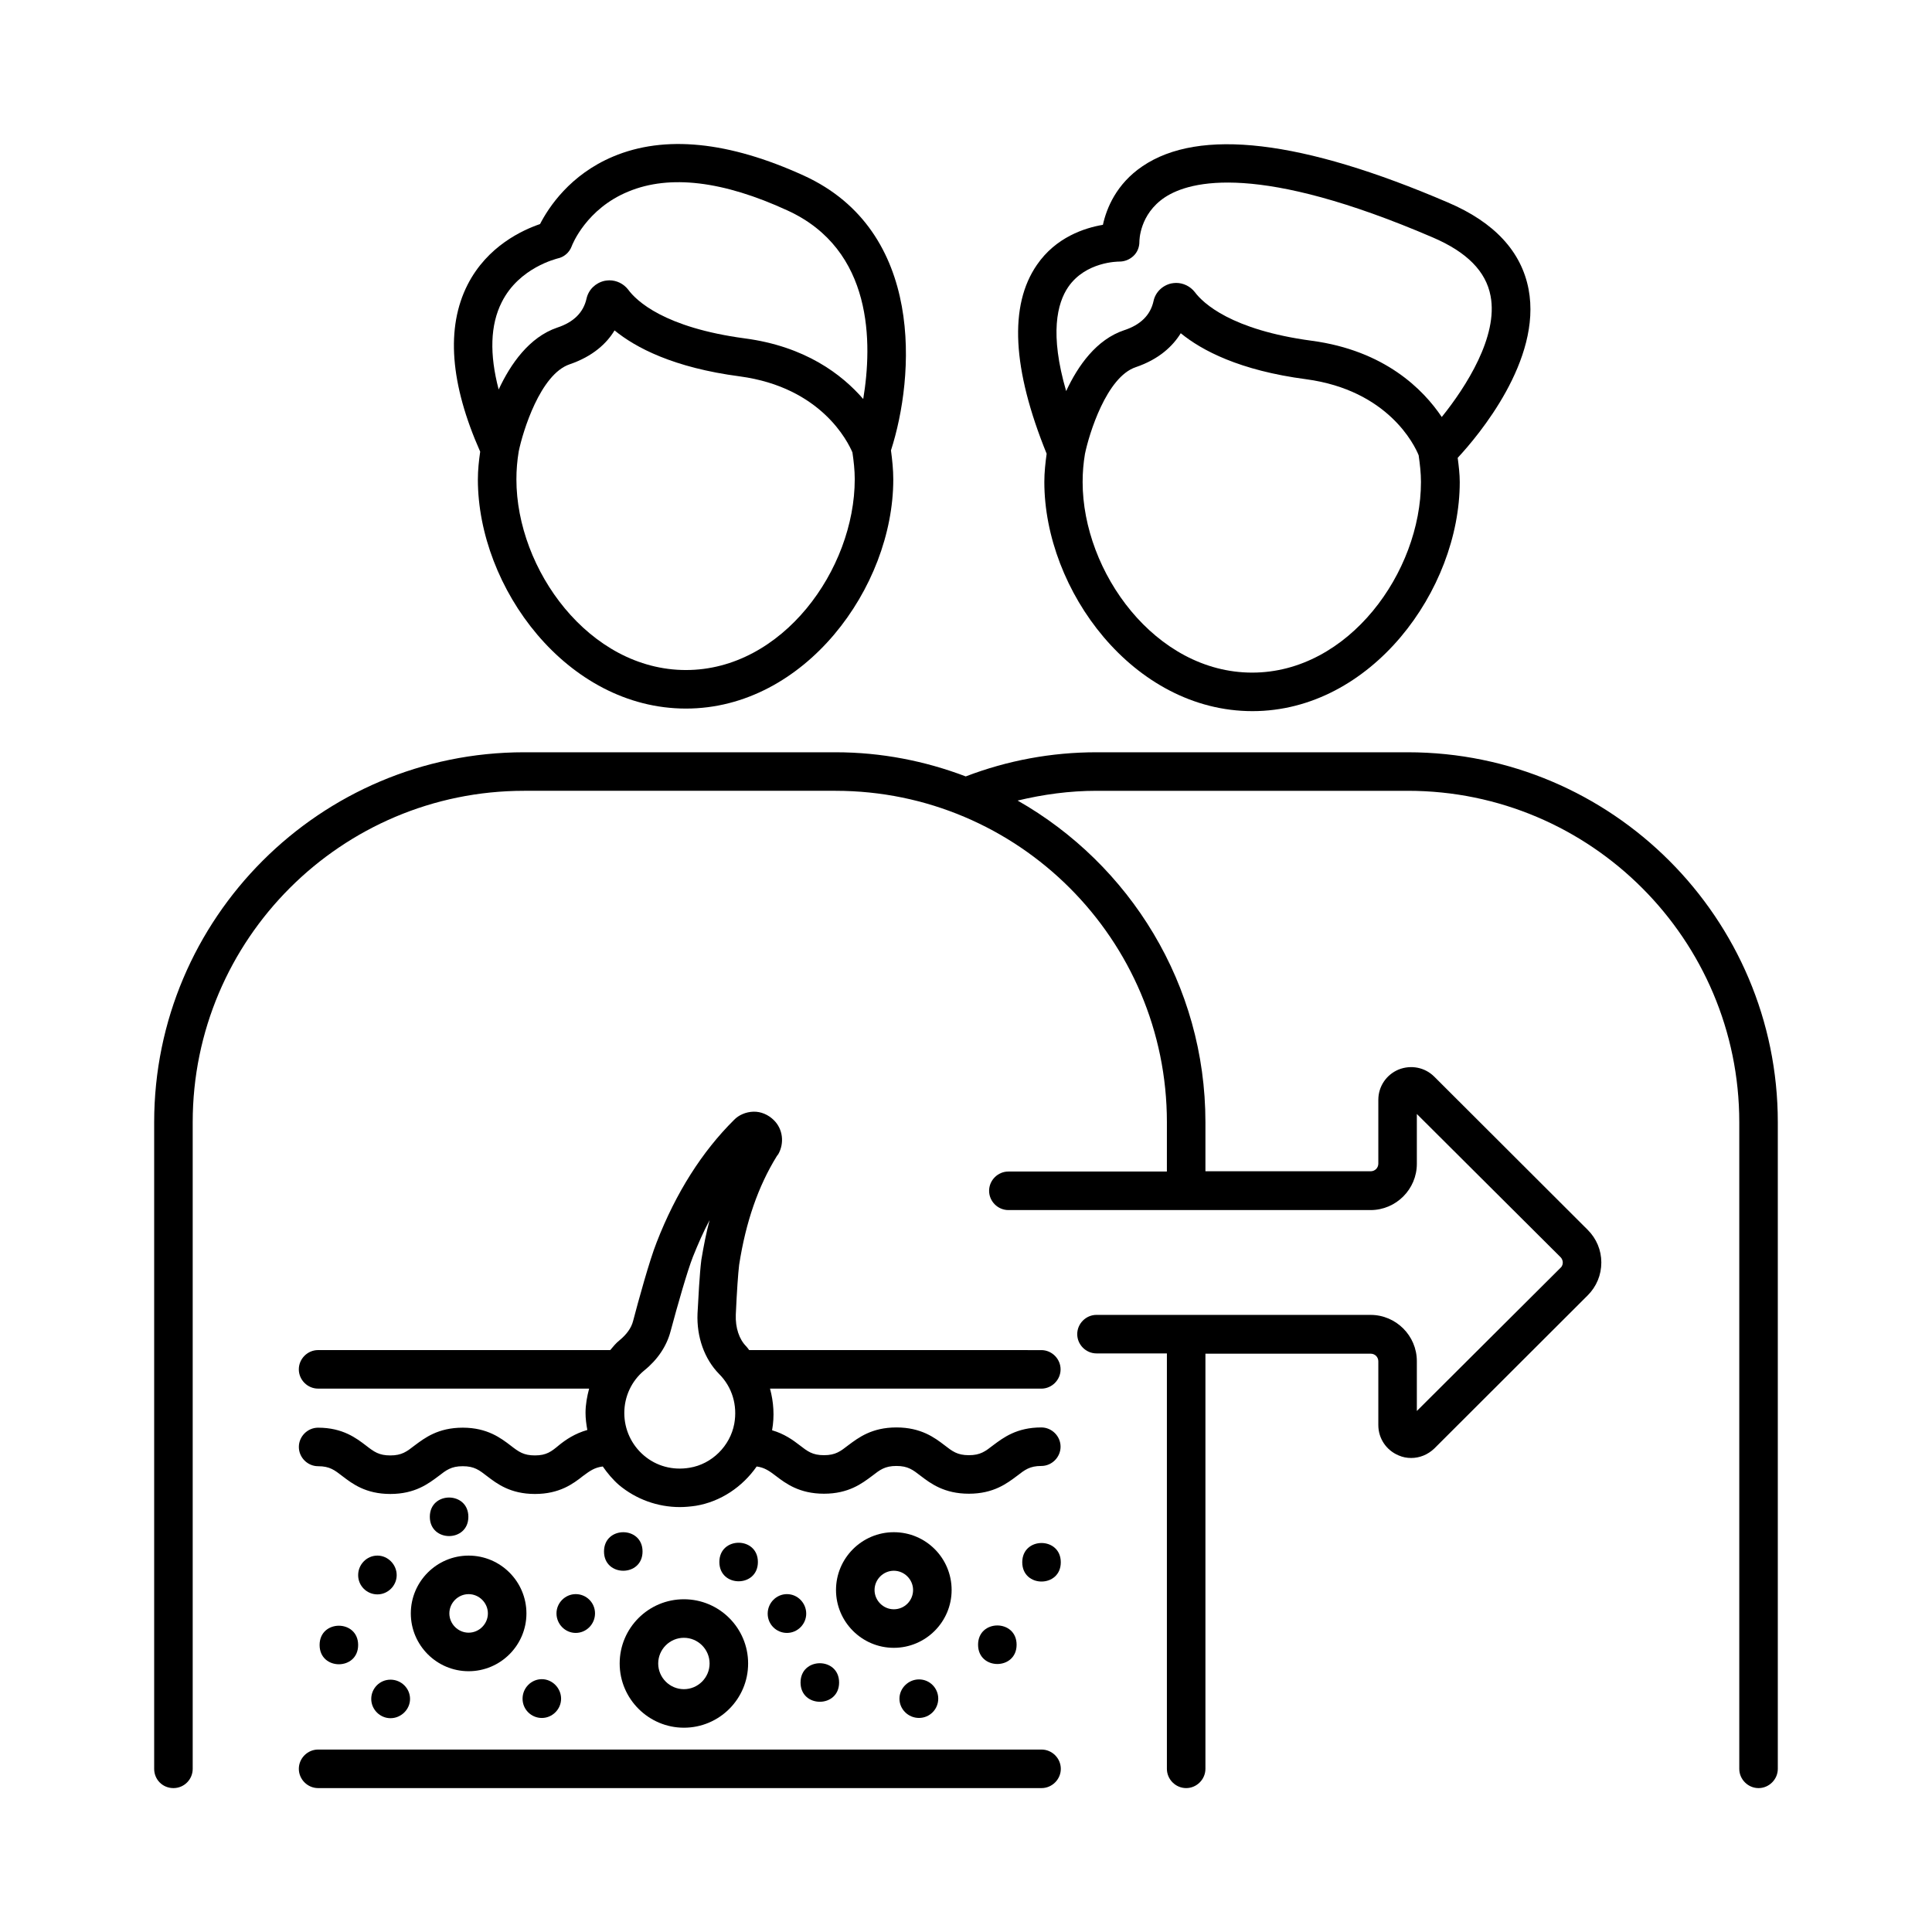 <?xml version="1.0" encoding="UTF-8"?>
<!-- Uploaded to: ICON Repo, www.iconrepo.com, Generator: ICON Repo Mixer Tools -->
<svg fill="#000000" width="800px" height="800px" version="1.1" viewBox="144 144 512 512" xmlns="http://www.w3.org/2000/svg">
 <g>
  <path d="m517.1 343.36h-82.516c-11.984 0-23.625 2.18-34.652 6.398-10.758-4.086-22.332-6.398-34.52-6.398h-82.516c-54.059 0-98.039 43.98-98.039 98.039v171.36c0 2.859 2.246 5.106 5.106 5.106s5.106-2.316 5.106-5.106v-171.36c0-48.477 39.418-87.828 87.828-87.828h82.516c48.477 0 87.828 39.418 87.828 87.828l-0.004 13.07h-42.008c-2.793 0-5.106 2.316-5.106 5.106 0 2.793 2.316 5.106 5.106 5.106h95.996c6.738 0 12.254-5.516 12.254-12.254v-13.207l38.059 37.922c0.543 0.543 0.613 1.156 0.613 1.43 0 0.34-0.066 0.953-0.613 1.43l-38.059 37.922v-13.207c0-6.738-5.516-12.254-12.254-12.254l-72.641-0.004c-2.793 0-5.106 2.316-5.106 5.106 0 2.793 2.316 5.106 5.106 5.106h18.656v110.09c0 2.793 2.316 5.106 5.106 5.106 2.793 0 5.106-2.316 5.106-5.106v-110.02h43.777c1.156 0 2.043 0.887 2.043 2.043v16.883c0 3.539 2.109 6.672 5.379 8.035 1.09 0.477 2.18 0.68 3.336 0.68 2.246 0 4.426-0.887 6.129-2.519l40.645-40.578c2.316-2.316 3.609-5.379 3.609-8.715 0-3.269-1.293-6.332-3.609-8.645l-40.645-40.578c-2.519-2.519-6.195-3.199-9.465-1.906-3.269 1.363-5.379 4.492-5.379 8.035v16.883c0 1.156-0.887 2.043-2.043 2.043h-43.777v-13.004c0-36.492-20.086-68.355-49.77-85.238 6.809-1.633 13.754-2.586 20.902-2.586h82.516c48.477 0 87.828 39.418 87.828 87.828v171.36c0 2.793 2.316 5.106 5.106 5.106 2.793 0 5.106-2.316 5.106-5.106v-171.36c0-54.059-43.984-98.039-98.039-98.039z"/>
  <path d="m420.76 271.73c0 28.664 23.555 60.73 55.148 60.73 31.453 0 54.941-32.066 54.941-60.73 0-2.109-0.273-4.289-0.543-6.398 5.516-5.922 22.332-25.938 18.789-44.66-1.906-10.008-9.055-17.77-21.379-23.012-38.672-16.613-65.902-19.812-80.949-9.602-6.945 4.699-9.531 11.164-10.484 15.523-4.832 0.816-12.461 3.269-17.496 10.621-7.422 10.758-6.535 27.574 2.586 50.039-0.34 2.449-0.613 4.969-0.613 7.488zm55.082 50.52c-25.668 0-44.934-26.688-44.934-50.516 0-2.519 0.203-4.969 0.613-7.422 1.09-5.309 5.719-20.426 13.48-23.012 6.195-2.109 9.805-5.582 11.914-8.988 5.582 4.562 15.59 9.871 33.223 12.188 21.719 2.926 28.73 17.43 29.82 20.152 0.34 2.383 0.613 4.699 0.613 7.082 0 23.824-19.133 50.516-44.73 50.516zm-48.75-102.19c4.629-6.738 13.207-6.738 13.547-6.738 1.43 0 2.723-0.543 3.746-1.496 1.02-0.953 1.566-2.316 1.566-3.746 0-0.273 0-7.285 6.738-11.777 6.809-4.492 25.055-9.121 71.012 10.621 9.055 3.879 14.094 8.988 15.32 15.523 2.043 10.688-6.469 24.031-12.938 32.066-4.832-7.215-15.047-17.633-34.52-20.219-21.242-2.859-28.73-9.941-30.91-12.867-1.227-1.566-3.062-2.449-4.969-2.449-0.41 0-0.887 0.066-1.293 0.137-2.383 0.543-4.223 2.383-4.699 4.699-0.816 3.676-3.402 6.262-7.762 7.691-7.352 2.449-12.254 9.395-15.387 16.137-4.422-15.191-2.379-23.293 0.547-27.582z"/>
  <path d="m270.64 271.05c0 28.664 23.555 60.73 55.148 60.73 31.453 0 54.941-32.066 54.941-60.73 0-2.586-0.273-5.176-0.613-7.691 6.262-19.402 9.121-58.141-23.148-72.848-19.879-9.055-36.832-10.758-50.449-5.039-11.508 4.832-17.156 13.547-19.402 17.906-4.562 1.566-13.957 5.785-19.199 16.066-5.785 11.371-4.629 26.281 3.336 44.254-0.34 2.383-0.613 4.832-0.613 7.352zm55.148 50.516c-25.668 0-44.934-26.688-44.934-50.516 0-2.519 0.203-4.969 0.613-7.422 1.09-5.309 5.719-20.426 13.48-23.078 6.195-2.109 9.871-5.582 11.914-8.988 5.582 4.562 15.59 9.871 33.223 12.188 21.648 2.926 28.664 17.43 29.82 20.152 0.34 2.316 0.613 4.699 0.613 7.082 0 23.895-19.133 50.582-44.73 50.582zm-48.816-97.492c4.629-9.258 14.707-11.508 14.773-11.574 1.703-0.34 3.133-1.566 3.746-3.199 0.137-0.41 3.879-10.008 15.113-14.57 10.895-4.492 25.055-2.793 42.074 5.039 22.809 10.418 22.535 35.266 20.086 49.973-5.652-6.535-15.387-13.957-31.387-16.066-21.309-2.859-28.73-9.941-30.91-12.938-1.227-1.566-3.062-2.449-4.969-2.449-0.41 0-0.887 0.066-1.293 0.137-2.383 0.543-4.223 2.316-4.766 4.699-0.816 3.676-3.402 6.262-7.762 7.691-7.422 2.519-12.391 9.668-15.523 16.406-2.449-9.328-2.246-17.09 0.816-23.148z"/>
  <path d="m420.02 607.65h-191.72c-2.793 0-5.106 2.316-5.106 5.106 0 2.793 2.316 5.109 5.106 5.109h191.72c2.793 0 5.106-2.316 5.106-5.106 0.004-2.793-2.312-5.109-5.102-5.109z"/>
  <path d="m285.76 529.7c-2.996 0-4.289-0.953-6.398-2.586-2.586-1.973-6.195-4.766-12.73-4.766s-10.078 2.723-12.73 4.699c-2.109 1.633-3.402 2.656-6.469 2.656-2.996 0-4.289-0.953-6.398-2.586-2.586-1.973-6.195-4.766-12.73-4.766-2.793 0-5.106 2.316-5.106 5.106 0 2.793 2.316 5.106 5.106 5.106 3.062 0 4.356 1.02 6.469 2.656 2.586 1.973 6.129 4.699 12.664 4.699s10.078-2.723 12.73-4.699c2.109-1.633 3.402-2.656 6.469-2.656 3.062 0 4.356 1.02 6.469 2.656 2.586 1.973 6.129 4.699 12.664 4.699s10.145-2.723 12.73-4.766c1.84-1.363 3.062-2.246 5.242-2.519 1.227 1.77 2.656 3.473 4.289 4.902 4.562 3.812 10.281 5.856 16.137 5.856 1.43 0 2.793-0.137 4.223-0.34 6.606-1.09 12.391-5.039 16.137-10.418 2.043 0.273 3.336 1.156 5.106 2.519 2.586 1.973 6.195 4.699 12.73 4.699s10.078-2.723 12.73-4.699c2.109-1.633 3.402-2.656 6.469-2.656 3.062 0 4.356 1.02 6.469 2.656 2.586 1.973 6.195 4.699 12.73 4.699 6.535 0 10.078-2.723 12.73-4.699 2.109-1.633 3.402-2.656 6.469-2.656 2.793 0 5.106-2.316 5.106-5.106 0-2.793-2.316-5.106-5.106-5.106-6.535 0-10.078 2.723-12.73 4.699-2.109 1.633-3.402 2.656-6.469 2.656-3.062 0-4.356-1.02-6.469-2.656-2.586-1.973-6.195-4.699-12.73-4.699s-10.078 2.723-12.73 4.699c-2.109 1.633-3.402 2.656-6.469 2.656-3.062 0-4.356-1.02-6.469-2.656-1.77-1.363-4.016-2.996-7.285-3.949 0.68-3.746 0.41-7.488-0.543-11.031h71.895c2.793 0 5.106-2.316 5.106-5.106 0-2.793-2.316-5.106-5.106-5.106l-77.422-0.008c-0.273-0.34-0.477-0.68-0.75-0.953-1.906-1.906-2.926-4.969-2.793-8.441 0.273-6.129 0.613-10.961 0.887-13.207 1.77-11.371 5.039-20.766 9.941-28.73 0.137-0.203 0.273-0.41 0.41-0.543 1.703-2.996 1.227-6.738-1.156-9.055-1.43-1.43-3.402-2.316-5.445-2.246-1.973 0.066-3.879 0.887-5.106 2.18-8.441 8.375-15.387 19.266-20.492 32.406-1.906 4.766-4.902 15.727-6.262 20.902-0.477 1.84-1.703 3.539-3.609 5.106-0.953 0.75-1.703 1.703-2.449 2.586l-77.418-0.004c-2.793 0-5.106 2.316-5.106 5.106 0 2.793 2.316 5.106 5.106 5.106h71.828c-0.543 2.043-0.953 4.223-0.953 6.398 0 1.566 0.203 3.062 0.477 4.562-3.336 0.953-5.719 2.586-7.488 4.016-2.043 1.707-3.336 2.727-6.398 2.727zm35.945-32.883c1.84-6.875 4.492-16.137 5.922-19.742 1.363-3.402 2.793-6.672 4.426-9.734-0.887 3.336-1.566 6.809-2.18 10.484-0.477 3.609-0.816 10.484-1.02 14.23-0.273 6.262 1.84 12.117 5.719 16.066 3.473 3.473 4.902 8.305 4.016 13.207-1.09 5.856-5.922 10.688-11.848 11.641-4.426 0.75-8.781-0.41-12.117-3.269-3.269-2.793-5.176-6.875-5.176-11.234 0-4.356 1.906-8.512 5.309-11.301 3.547-2.859 5.93-6.469 6.949-10.348z"/>
  <path d="m252.87 571.57c0 8.441 6.875 15.32 15.32 15.32 8.441 0 15.32-6.875 15.32-15.32 0-8.441-6.875-15.32-15.32-15.32-8.441 0-15.32 6.879-15.32 15.32zm15.32-5.106c2.793 0 5.106 2.316 5.106 5.106 0 2.793-2.316 5.106-5.106 5.106-2.793 0-5.106-2.316-5.106-5.106 0-2.793 2.312-5.106 5.106-5.106z"/>
  <path d="m380.87 550.05c-8.441 0-15.32 6.875-15.32 15.32 0 8.441 6.875 15.32 15.32 15.32 8.441 0 15.32-6.875 15.32-15.32 0-8.441-6.809-15.32-15.32-15.32zm0 20.426c-2.793 0-5.106-2.316-5.106-5.106 0-2.793 2.316-5.106 5.106-5.106 2.793 0 5.106 2.316 5.106 5.106 0 2.789-2.246 5.106-5.106 5.106z"/>
  <path d="m325.24 601.86c9.395 0 17.02-7.625 17.02-17.02s-7.625-17.02-17.02-17.02c-9.395 0-17.02 7.625-17.02 17.02s7.695 17.02 17.02 17.02zm0-23.828c3.746 0 6.809 3.062 6.809 6.809s-3.062 6.809-6.809 6.809c-3.746 0-6.809-3.062-6.809-6.809 0.004-3.746 3.066-6.809 6.809-6.809z"/>
  <path d="m352.55 566.46c-2.793 0-5.106 2.316-5.106 5.176s2.316 5.106 5.106 5.106c2.793 0 5.106-2.316 5.106-5.106 0-2.793-2.246-5.176-5.106-5.176z"/>
  <path d="m314.28 555.16c0 6.805-10.211 6.805-10.211 0 0-6.809 10.211-6.809 10.211 0"/>
  <path d="m344.85 557.95c0 6.809-10.211 6.809-10.211 0 0-6.809 10.211-6.809 10.211 0"/>
  <path d="m296.58 576.74c2.793 0 5.106-2.316 5.106-5.176s-2.316-5.106-5.106-5.106c-2.793 0-5.106 2.316-5.106 5.106 0 2.793 2.246 5.176 5.106 5.176z"/>
  <path d="m287.59 599.28c2.793 0 5.106-2.316 5.106-5.106 0-2.793-2.316-5.176-5.106-5.176-2.793 0-5.106 2.316-5.106 5.176 0 2.856 2.316 5.106 5.106 5.106z"/>
  <path d="m247.49 599.34c2.793 0 5.176-2.316 5.176-5.106 0-2.793-2.316-5.106-5.176-5.106-2.859 0-5.106 2.316-5.106 5.106 0 2.789 2.316 5.106 5.106 5.106z"/>
  <path d="m238.91 579.94c0 6.809-10.211 6.809-10.211 0s10.211-6.809 10.211 0"/>
  <path d="m244.02 566.53c2.793 0 5.106-2.316 5.106-5.106 0-2.793-2.316-5.176-5.106-5.176-2.793 0-5.106 2.316-5.106 5.176-0.004 2.859 2.312 5.106 5.106 5.106z"/>
  <path d="m268.12 545.97c0 6.805-10.211 6.805-10.211 0 0-6.809 10.211-6.809 10.211 0"/>
  <path d="m366.37 589.88c0 6.809-10.215 6.809-10.215 0s10.215-6.809 10.215 0"/>
  <path d="m387.54 589.06c-2.793 0-5.176 2.316-5.176 5.106 0 2.793 2.316 5.106 5.176 5.106 2.859 0 5.106-2.316 5.106-5.106 0-2.789-2.246-5.106-5.106-5.106z"/>
  <path d="m413.41 579.87c0 6.809-10.211 6.809-10.211 0s10.211-6.809 10.211 0"/>
  <path d="m425.12 558.02c0 6.805-10.211 6.805-10.211 0 0-6.809 10.211-6.809 10.211 0"/>
 </g>
</svg>